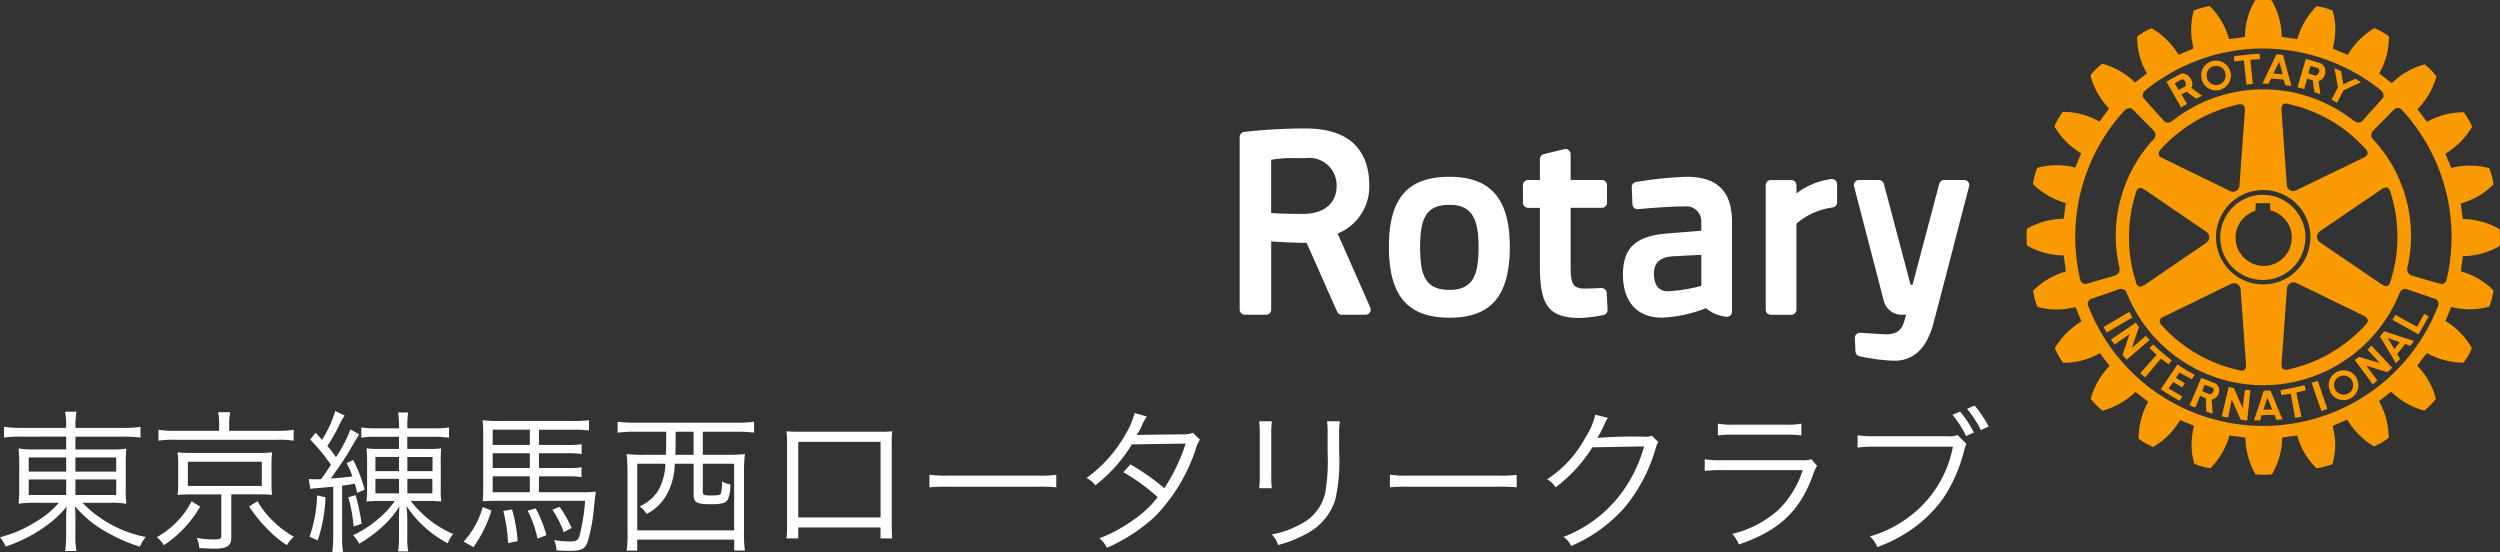 <svg xmlns="http://www.w3.org/2000/svg" width="240" height="53" viewBox="0 0 240 53"><rect x="0" y="0" width="240" height="53" fill="#333333" stroke="none"/><defs><style>.a{fill:#fff;}.b{fill:#f99a00;}</style></defs><g transform="translate(-208.226 -746.794)"><path class="a" d="M808.83,821.015l.083,1.626a.491.491,0,0,1-.4.505,14.532,14.532,0,0,1-2.219.282c-2.972,0-3.877-1.141-3.877-4.874v-5.7h-1.139a.492.492,0,0,1-.491-.492v-1.688a.489.489,0,0,1,.491-.489h1.139v-2.006a.491.491,0,0,1,.373-.479l1.969-.481a.493.493,0,0,1,.606.477v2.488h3a.487.487,0,0,1,.489.489v1.688a.49.49,0,0,1-.489.492h-3v5.287c0,1.83.064,2.464,1.344,2.464.472,0,1.21-.034,1.606-.053a.5.5,0,0,1,.512.466m-9.3-4.431c0,4.712-1.786,6.814-5.789,6.814-4.022,0-5.817-2.1-5.817-6.814,0-4.643,1.795-6.714,5.817-6.714,3.949,0,5.789,2.131,5.789,6.714m-3,0c0-2.893-.784-4.018-2.792-4.018-2.081,0-2.819,1.051-2.819,4.018,0,2.689.448,4.144,2.819,4.144,2.334,0,2.792-1.52,2.792-4.144m47-6.212a.483.483,0,0,0-.388-.19h-1.911a.492.492,0,0,0-.474.363l-2.564,9.692H838l-2.566-9.692a.49.49,0,0,0-.474-.363h-1.91a.489.489,0,0,0-.475.613l2.823,10.868a1.809,1.809,0,0,0,1.622,1.452h.547c-.047.181-.1.375-.152.542l-.025.082c-.153.5-.384,1.259-1.778,1.259l-2.443-.149a.464.464,0,0,0-.37.138.487.487,0,0,0-.149.373l.061,1.283a.488.488,0,0,0,.372.452,18.584,18.584,0,0,0,3.224.431c.054,0,.1,0,.155,0,1.843,0,3.092-1.2,3.722-3.548.732-2.755,1.648-6.3,2.316-8.889.3-1.166.562-2.17.75-2.885l.368-1.411a.5.5,0,0,0-.087-.425m-57.4,12.054a.5.5,0,0,1-.037.466.49.49,0,0,1-.412.224h-2.287a.487.487,0,0,1-.446-.293l-2.929-6.607c-1.456-.01-2.72-.087-3.4-.135v6.544a.489.489,0,0,1-.489.491h-2.045a.491.491,0,0,1-.491-.491V806.053a.491.491,0,0,1,.437-.489,50.97,50.97,0,0,1,5.5-.328c.269,0,.413,0,.413,0,5.032,0,6.09,2.98,6.09,5.477a4.851,4.851,0,0,1-3.036,4.608Zm-6.2-14.343h-1.079a11.7,11.7,0,0,0-2.237.161v5.109c.576.039,1.682.1,3.171.082,1.922-.02,3.114-1.043,3.114-2.667a2.626,2.626,0,0,0-2.97-2.686m40.929,6.167v8.576a.489.489,0,0,1-.557.486,3.638,3.638,0,0,1-1.951-.819,13.2,13.2,0,0,1-4.213.905c-2.383,0-3.75-1.508-3.75-4.143,0-2.574,1.25-3.713,4.319-3.942l3.2-.258v-.78a1.438,1.438,0,0,0-1.6-1.554c-1.4,0-3.407.165-4.474.261a.482.482,0,0,1-.37-.119.493.493,0,0,1-.165-.348l-.064-1.64a.488.488,0,0,1,.412-.5,37.523,37.523,0,0,1,4.818-.5c3,0,4.395,1.393,4.395,4.379m-5.792,3.264c-1.157.109-1.706.64-1.706,1.66,0,.628.172,1.688,1.32,1.688a14.876,14.876,0,0,0,3.231-.52v-2.979Zm15.357-7.43a7.024,7.024,0,0,0-3.382,1.392v-.8a.489.489,0,0,0-.491-.489h-1.968a.489.489,0,0,0-.49.489v11.953a.49.49,0,0,0,.49.491h1.968a.491.491,0,0,0,.491-.491v-8.261a6.755,6.755,0,0,1,3.457-1.55.491.491,0,0,0,.446-.489v-1.752a.477.477,0,0,0-.154-.356.466.466,0,0,0-.366-.133" transform="translate(-446.359 -46.108)"/><path class="b" d="M1145.37,781.222l-1.516,1.8-.472-.41,1.567-1.751c-.248-.23-.438-.438-.678-.653l.349-.351c.6.566,1.123,1,1.782,1.536l-.3.387c-.24-.189-.486-.37-.729-.561m-3.039-4.486-2.459,1.44a5.925,5.925,0,0,0,.292.542l2.464-1.444c-.12-.218-.188-.334-.3-.538m1.579,2.3-1.333,1.155.679-1.979c-.12-.17-.176-.287-.3-.443l-2.388,1.625c.107.161.237.309.351.475l1.436-1-.673,1.993a3.51,3.51,0,0,0,.4.467l2.209-1.9a4.515,4.515,0,0,1-.379-.4m3.241,3.538c.388.212.768.432,1.192.634l.254-.423a14.792,14.792,0,0,1-1.633-1l-1.62,2.386c.614.408,1.176.75,1.807,1.114l.261-.42-1.307-.772.442-.622.865.522.253-.406c-.278-.153-.568-.329-.872-.515Zm8.017-8.892a4.087,4.087,0,1,1,4.068-4.084,4.091,4.091,0,0,1-4.068,4.084m.051-1.35a2.706,2.706,0,0,0,.666-5.33c-.015-.122-.048-.688-.048-.688h-1.365s-.032.614-.043.737a2.671,2.671,0,0,0-1.9,2.564,2.718,2.718,0,0,0,2.689,2.716m-5.982-18.156v-.134a1.386,1.386,0,0,1,1.292-1.407,1.414,1.414,0,0,1,1.547,1.293v.114a1.441,1.441,0,0,1-1.31,1.438,1.423,1.423,0,0,1-1.529-1.3m.522-.051a.908.908,0,0,0,.975.837.918.918,0,0,0,.841-.921c.018-.024,0-.052,0-.083a.892.892,0,0,0-.988-.822.872.872,0,0,0-.828.905Zm5.928.707c-.239,0-.35,0-.583,0l.71-1.476.644-1.341.638.066.336,1.275.463,1.713a4.474,4.474,0,0,0-.584-.083l-.164-.538a10.87,10.87,0,0,0-1.195-.1Zm.474-.972c.311.015.6.049.89.091l-.153-.6-.192-.615-.289.615Zm-2.836-1.274.251,2.338.613-.065-.24-2.32.927-.058-.035-.52a22.1,22.1,0,0,0-2.484.255l.068.5Zm.1,31.65-.208,1.745-.836-1.915c-.2-.038-.318-.089-.515-.12l-.657,2.823c.2.054.4.076.608.111l.351-1.732.847,1.931a3.481,3.481,0,0,0,.634.084l.314-2.915a4.838,4.838,0,0,1-.538-.012m16.53-6.06-2.09-1.154-.268.482,2.508,1.4.967-1.737-.431-.232Zm-3.152.423,2.847.937c-.067.085-.12.166-.181.251a1.25,1.25,0,0,0-.148.213l-.5-.18-.777.974.283.446c-.116.132-.246.276-.394.422l-1.128-1.874-.417-.69Zm.323.653.338.534.308.539.417-.539.109-.134Zm-2.99,3.814a1.574,1.574,0,0,1,.191.714,1.462,1.462,0,0,1-.122.584,1.557,1.557,0,0,1-.6.662,1.419,1.419,0,0,1-1.939-.532.869.869,0,0,0-.059-.13,1.8,1.8,0,0,1-.138-.584,1.432,1.432,0,0,1,2.672-.714m-.322.714a.966.966,0,0,0-.125-.474.916.916,0,0,0-1.705.474.986.986,0,0,0,.133.456.757.757,0,0,0,.1.137.9.9,0,0,0,1.134.189.845.845,0,0,0,.25-.189.965.965,0,0,0,.215-.593m1.374-3.41,1.183,1.28-1.986-.588c-.165.125-.277.17-.423.3l1.73,2.331c.146-.115.3-.256.438-.374l-1.05-1.4,2.007.605a3.515,3.515,0,0,0,.471-.426l-2-2.123c-.106.116-.23.27-.368.4m12.735-10.754a5.765,5.765,0,0,1-.042.745l-.008.058-.062.032a7.3,7.3,0,0,1-3.468.94c-.03.158-.166,1.293-.189,1.452a7.148,7.148,0,0,1,3.091,1.8l.031.051v.052a5.988,5.988,0,0,1-.394,1.435l-.02.062-.057.009a7.093,7.093,0,0,1-3.579.008c-.057.148-.5,1.2-.543,1.356a7.244,7.244,0,0,1,2.492,2.547l.028.054-.018.057a6.05,6.05,0,0,1-.742,1.284l-.029.051h-.07a7.132,7.132,0,0,1-3.455-.928c-.1.13-.827,1.094-.926,1.224a6.961,6.961,0,0,1,1.773,3.119l.018.058-.032.039a6.866,6.866,0,0,1-1.041,1.059l-.039.034-.082-.016a7.36,7.36,0,0,1-3.1-1.8c-.131.1-1.033.805-1.167.905a7.331,7.331,0,0,1,.928,3.383v.153l-.068.038a5.942,5.942,0,0,1-1.28.751l-.04.018-.064-.021a7.466,7.466,0,0,1-2.53-2.544c-.153.067-1.252.538-1.4.6a8.359,8.359,0,0,1,.255,1.813,6.974,6.974,0,0,1-.255,1.784l-.009.056-.058.032a7.811,7.811,0,0,1-1.418.382l-.067.01-.036-.047a7.005,7.005,0,0,1-1.809-3.107c-.148.011-1.286.166-1.446.2a7.073,7.073,0,0,1-.947,3.469l-.031.051-.067.009a5.843,5.843,0,0,1-1.457,0l-.053-.009-.038-.051a7.374,7.374,0,0,1-.938-3.469c-.169-.017-1.368-.187-1.533-.2a7.184,7.184,0,0,1-1.785,3.1l-.043.042-.067-.01a6.672,6.672,0,0,1-1.421-.4l-.047-.023-.02-.049a6.337,6.337,0,0,1-.25-1.789,7.16,7.16,0,0,1,.237-1.8c-.153-.066-1.188-.488-1.339-.555a7.168,7.168,0,0,1-2.543,2.553l-.052.029-.062-.016a7.534,7.534,0,0,1-1.282-.747l-.042-.042v-.117a7.407,7.407,0,0,1,.919-3.419c-.129-.1-1.1-.837-1.229-.937a7.217,7.217,0,0,1-3.1,1.782l-.056.016-.059-.039a7.523,7.523,0,0,1-1.032-1.043l-.037-.06.016-.058a7.259,7.259,0,0,1,1.791-3.1c-.1-.132-.828-1.083-.932-1.226a6.964,6.964,0,0,1-3.457.928h-.059l-.038-.038a7.185,7.185,0,0,1-.743-1.294l-.025-.058.025-.052a7.267,7.267,0,0,1,2.532-2.531c-.067-.162-.515-1.224-.591-1.374a7.18,7.18,0,0,1-3.583,0l-.053-.017-.033-.049a7.613,7.613,0,0,1-.376-1.428l-.011-.068.039-.051a7.328,7.328,0,0,1,3.106-1.81c-.013-.167-.189-1.374-.206-1.541a7.11,7.11,0,0,1-3.476-.921l-.049-.033-.005-.067a6.108,6.108,0,0,1-.035-.737,6.378,6.378,0,0,1,.035-.738l.005-.067.049-.028a7.2,7.2,0,0,1,3.476-.928c.025-.165.173-1.338.193-1.5a7.308,7.308,0,0,1-3.111-1.8l-.033-.039.011-.063a5.586,5.586,0,0,1,.388-1.428l.019-.054.058-.016a7.069,7.069,0,0,1,3.582-.015c.067-.147.5-1.2.57-1.364a7.268,7.268,0,0,1-2.54-2.541l-.028-.062.028-.06a7.873,7.873,0,0,1,.731-1.269l.04-.051H1136a7.13,7.13,0,0,1,3.457.929c.1-.122.835-1.117.934-1.25a7.206,7.206,0,0,1-1.779-3.119l-.013-.047.023-.049a7.618,7.618,0,0,1,1.059-1.052l.053-.033.051.01a7.158,7.158,0,0,1,3.105,1.8c.128-.1,1-.776,1.132-.875a7.056,7.056,0,0,1-.937-3.378v-.165l.056-.038a6.189,6.189,0,0,1,1.277-.737l.043-.027.066.028a7.319,7.319,0,0,1,2.53,2.535c.154-.058,1.291-.553,1.446-.615a7,7,0,0,1-.231-1.806,6.216,6.216,0,0,1,.241-1.782l.008-.068.059-.015a7.056,7.056,0,0,1,1.408-.386l.07-.009.049.044a7.2,7.2,0,0,1,1.8,3.116c.167-.016,1.361-.167,1.521-.2a7.19,7.19,0,0,1,.947-3.462l.025-.051.062-.017a7.169,7.169,0,0,1,1.472,0l.054.017.034.051a6.85,6.85,0,0,1,.931,3.451c.179.041,1.346.191,1.513.208a7.237,7.237,0,0,1,1.806-3.111l.038-.041.053.016a5.662,5.662,0,0,1,1.433.385l.048.019.019.067a6.066,6.066,0,0,1,.247,1.764,8.162,8.162,0,0,1-.247,1.818c.148.061,1.283.537,1.441.6a7.155,7.155,0,0,1,2.518-2.535l.057-.028.059.027a6.48,6.48,0,0,1,1.271.745l.049.03v.153a7.152,7.152,0,0,1-.931,3.39l1.2.942a7.03,7.03,0,0,1,3.112-1.79l.049-.028.048.052a6.242,6.242,0,0,1,1.037,1.052l.047.049-.02.057a7.228,7.228,0,0,1-1.8,3.114c.1.136.8,1.067.913,1.2a7.252,7.252,0,0,1,3.471-.913h.052l.037.051a6.2,6.2,0,0,1,.74,1.268l.038.072-.038.054a7.414,7.414,0,0,1-2.536,2.531c.065.16.494,1.222.576,1.371a7.1,7.1,0,0,1,3.564,0l.064.013.024.062a6.763,6.763,0,0,1,.383,1.435l.01.056-.044.044a7.062,7.062,0,0,1-3.106,1.8c.024.163.172,1.323.2,1.488a7.218,7.218,0,0,1,3.458.936l.062.037.008.058a5.632,5.632,0,0,1,.042.742m-34.156-13.3,1.868,2.086c.26.281.548.247.926-.049a14.077,14.077,0,0,1,17.253,0c.372.276.652.331.924.049l1.869-2.086c.211-.23.211-.548-.193-.889a18.2,18.2,0,0,0-11.249-3.953,18,18,0,0,0-11.222,3.965c-.4.329-.384.647-.176.877m.126,8.77c-.206-.133-.424-.286-.6-.206-.146.044-.253.2-.33.447a14.219,14.219,0,0,0,0,8.541c.059.194.126.386.3.436.144.06.356,0,.631-.191l5.78-3.948a.706.706,0,0,0,.346-.557.714.714,0,0,0-.346-.574Zm1.266-3.454c.026.211.267.319.476.418l6.3,3.068a.63.63,0,0,0,.981-.566l.509-7.007c.028-.338-.02-.537-.142-.641a.618.618,0,0,0-.52-.047,14.141,14.141,0,0,0-7.388,4.275c-.175.2-.256.365-.216.5m.091,16.021a.694.694,0,0,0,.234.429,13.881,13.881,0,0,0,7.383,4.27.563.563,0,0,0,.516-.016c.135-.1.174-.313.152-.643,0-.011-.513-7.021-.513-7.021a.687.687,0,0,0-.308-.576.711.711,0,0,0-.673.005l-6.293,3.071c-.22.1-.457.218-.49.424,0,.014-.007.04-.007.058m9.923-3.53a4.531,4.531,0,1,0-4.514-4.526,4.523,4.523,0,0,0,4.514,4.526m1.91,8.11a.632.632,0,0,0,.551.042,14.042,14.042,0,0,0,7.367-4.266c.129-.149.269-.3.227-.472s-.178-.312-.471-.45l-6.31-3.069a.639.639,0,0,0-.98.581l-.509,7c-.005.229-.033.491.125.632m9.407-8.161c.188.122.4.27.6.2.134-.041.249-.187.323-.453a14.072,14.072,0,0,0,0-8.531.675.675,0,0,0-.3-.448c-.156-.057-.355.008-.638.2l-5.785,3.944a.692.692,0,0,0-.337.57.682.682,0,0,0,.337.565Zm-1.276-12.552a.623.623,0,0,0-.234-.437,13.9,13.9,0,0,0-7.383-4.276.545.545,0,0,0-.5.033c-.135.109-.174.319-.146.633l.5,7.023a.626.626,0,0,0,.98.557l6.307-3.053c.2-.1.433-.205.476-.422a.148.148,0,0,0,0-.058m-26.931,12.532,2.684-.781a.645.645,0,0,0,.44-.667,13.619,13.619,0,0,1,3.191-12.335.62.62,0,0,0,.046-.945l-1.953-1.966c-.189-.218-.534-.218-.83.085a17.918,17.918,0,0,0-4.243,16.2.511.511,0,0,0,.666.413m33.371,1.441-2.691-.921c-.14-.053-.508-.053-.7.422a14.116,14.116,0,0,1-26.188-.081.543.543,0,0,0-.676-.341l-2.676.921a.512.512,0,0,0-.313.737,18,18,0,0,0,33.562-.029.5.5,0,0,0-.317-.708m-3.111-18.078a.518.518,0,0,0-.826-.049l-1.945,1.959a.619.619,0,0,0,.038.945,13.609,13.609,0,0,1,3.2,12.335.641.641,0,0,0,.442.667l2.689.781a.508.508,0,0,0,.663-.423,17.953,17.953,0,0,0-4.26-16.214m-6.265-.731.619-1.2,1.671-.779c-.176-.127-.365-.215-.542-.331l-1.151.526-.212-1.254c-.241-.114-.385-.163-.635-.265l.335,1.821-.62,1.181Zm-3.13,27.117c-.834.182-1.475.334-2.3.463l.076.481c.306-.048.586-.085.908-.125l.417,2.317.614-.115-.5-2.312c.316-.078.606-.158.919-.232Zm-8.188.405v.157a.888.888,0,0,1-.722.82l.1,1.336a3.7,3.7,0,0,1-.623-.2l-.023-1.257-.563-.242-.457,1.109a4.305,4.305,0,0,1-.551-.209l.58-1.351.07-.166.471-1.114,1.283.5a.681.681,0,0,1,.438.618m-.538,0a.24.24,0,0,0-.148-.19l-.718-.265-.163.455-.057.166-.005.011.654.246c.179.08.352-.081.416-.257a.239.239,0,0,0,.02-.166m8.708-28.848c-.23-.066-.4-.095-.652-.167l.465-1.589.34-1.133c.491.122.958.281,1.423.433a.748.748,0,0,1,.432.7.937.937,0,0,1-.633,1l.169,1.282c-.2-.085-.356-.149-.582-.238l-.149-1.119-.547-.168Zm.393-1.5.64.208c.176.049.407-.225.407-.465a.226.226,0,0,0-.192-.249,4.957,4.957,0,0,0-.657-.2l-.133.447Zm-3.112,31.711.62,1.508c-.2.009-.392.029-.572.049l-.192-.488-1.239.035-.143.509c-.2-.016-.383-.023-.58-.023l.535-1.592.38-1.207.019-.039.631-.028.033.076Zm-.374.548-.222-.548-.225-.593-.195.593-.192.585Zm3.789-2.56.947,2.714c.184-.064.383-.12.57-.2l-.92-2.7c-.252.086-.369.122-.6.19m-13.756-28.612-.159-.285c.418-.265.865-.5,1.3-.727.509-.282,1.226.4,1.176,1.012a.63.63,0,0,1-.1.305l1.041.76c-.2.092-.345.171-.578.272l-.912-.667-.5.27.536.888c-.207.132-.332.214-.575.356Zm.628-.134.078.134.29.5.6-.317a.229.229,0,0,0,.1-.186c.011-.271-.184-.639-.469-.469-.222.117-.357.2-.6.334" transform="translate(-729.692 0)"/><g transform="translate(208.226 785.729)"><path class="a" d="M210.348,936.473a10.56,10.56,0,0,0-1.739.089v-1.034a11.21,11.21,0,0,0,1.783.1h4.185v-.118a7.739,7.739,0,0,0-.1-1.433h1.09a8.263,8.263,0,0,0-.1,1.433v.118h4.406a10.282,10.282,0,0,0,1.842-.1v1.034a13.776,13.776,0,0,0-1.813-.089h-4.435V937.7h3.212a10.846,10.846,0,0,0,1.68-.074,13.079,13.079,0,0,0-.059,1.551v2.172a10.524,10.524,0,0,0,.059,1.566,9.148,9.148,0,0,0-1.68-.089h-2.535a11.585,11.585,0,0,0,6.071,3.28,3.893,3.893,0,0,0-.56.931,16.305,16.305,0,0,1-3.315-1.463,10.885,10.885,0,0,1-2.918-2.423c.029.384.044.872.044,1.152v1.507a8.044,8.044,0,0,0,.1,1.64h-1.09a9.878,9.878,0,0,0,.1-1.64v-1.492c0-.281.015-.724.044-1.138a8.912,8.912,0,0,1-1.739,1.684,14.1,14.1,0,0,1-4.111,2.157,3.681,3.681,0,0,0-.545-.887,12.164,12.164,0,0,0,3.581-1.581,8.343,8.343,0,0,0,2.063-1.728h-2.151a9.137,9.137,0,0,0-1.709.089l.015-.192a12.788,12.788,0,0,0,.044-1.374v-2.142a14.1,14.1,0,0,0-.059-1.6,8.265,8.265,0,0,0,1.636.089h2.933v-1.227Zm.634,1.995v1.359h3.6v-1.359Zm0,2.113v1.492h3.6v-1.492Zm4.48-.753h3.92v-1.359h-3.92Zm0,2.246h3.92v-1.492h-3.92Z" transform="translate(-208.226 -933.489)"/><path class="a" d="M283.921,943.347a11.06,11.06,0,0,1-3.478,3.709,3.213,3.213,0,0,0-.678-.768,8.15,8.15,0,0,0,1.9-1.463,7.343,7.343,0,0,0,1.429-1.98Zm1.827-7.816a6.418,6.418,0,0,0-.1-1.241h1.164a5.3,5.3,0,0,0-.1,1.241v.547h4.553a9.461,9.461,0,0,0,1.636-.1v1.049a8.46,8.46,0,0,0-1.606-.088H281.5a8.382,8.382,0,0,0-1.577.088v-1.049a9.574,9.574,0,0,0,1.636.1h4.185Zm-2.682,6.649a11.034,11.034,0,0,0-1.311.059,9.2,9.2,0,0,0,.059-1.2v-1.67a9.842,9.842,0,0,0-.059-1.226,10.608,10.608,0,0,0,1.311.059h6.41a9.782,9.782,0,0,0,1.356-.059,9.017,9.017,0,0,0-.059,1.226v1.67c0,.517.015.813.044,1.182-.383-.03-.781-.044-1.341-.044h-2.564v4.107c0,.842-.383,1.108-1.621,1.108-.324,0-.943-.03-1.444-.059a2.974,2.974,0,0,0-.251-.975,9.237,9.237,0,0,0,1.592.148c.648,0,.766-.059.766-.354V942.18Zm-.324-.812h7.1v-2.32h-7.1Zm6.69,1.463a8.144,8.144,0,0,0,1.444,1.862,8.936,8.936,0,0,0,2.048,1.551,3.207,3.207,0,0,0-.678.813,10.6,10.6,0,0,1-1.857-1.537,14.536,14.536,0,0,1-1.768-2.172Z" transform="translate(-264.708 -933.655)"/><path class="a" d="M349.066,940.26a3.465,3.465,0,0,0,.56.03c.177,0,.265,0,.619-.015.354-.473.457-.635.943-1.374a17.144,17.144,0,0,0-1.989-2.423l.516-.665c.295.325.4.428.619.694a10.688,10.688,0,0,0,1.267-2.778l.913.443a5.18,5.18,0,0,0-.575,1.019,16.3,16.3,0,0,1-1.09,1.906,11.487,11.487,0,0,1,.825,1.064,12.6,12.6,0,0,0,1.385-2.659l.855.473c-.059.059-.457.739-1.223,2.039-.191.31-1.164,1.728-1.518,2.2,1-.074,1.311-.1,2.078-.207a7.816,7.816,0,0,0-.56-1.271l.634-.3a13.924,13.924,0,0,1,1.105,2.852l-.722.3c-.1-.443-.147-.591-.221-.872-.6.1-.634.1-1.223.192v4.905a8.445,8.445,0,0,0,.088,1.463h-1.031a11.153,11.153,0,0,0,.088-1.463V941c-.471.044-.634.059-1.621.148a2.61,2.61,0,0,0-.575.074Zm1.606,1.758a14.741,14.741,0,0,1-.751,4.137l-.781-.355a13.3,13.3,0,0,0,.722-3.96Zm2.888-.207a19.811,19.811,0,0,1,.575,2.748l-.766.266a13.551,13.551,0,0,0-.516-2.807Zm1.871-5.6a6.843,6.843,0,0,0-1.326.089v-.99a8.672,8.672,0,0,0,1.385.089h2.24v-.133a10.482,10.482,0,0,0-.088-1.389h.958a9.751,9.751,0,0,0-.074,1.389v.133H361.1a9.564,9.564,0,0,0,1.429-.089v.99a8.873,8.873,0,0,0-1.37-.089h-2.638v1.167h2.034a8,8,0,0,0,1.223-.059,11.611,11.611,0,0,0-.044,1.4v2.26a11.633,11.633,0,0,0,.044,1.448,10.763,10.763,0,0,0-1.37-.059h-1.547a10.129,10.129,0,0,0,4.067,3.177,2.691,2.691,0,0,0-.516.886,10.556,10.556,0,0,1-3.964-3.576c.044.443.074.916.074,1.374v1.611a6.854,6.854,0,0,0,.088,1.374h-.972a8.346,8.346,0,0,0,.088-1.359v-1.61a12.378,12.378,0,0,1,.044-1.359,9.436,9.436,0,0,1-1.886,2.172,12.488,12.488,0,0,1-1.989,1.419,2.738,2.738,0,0,0-.589-.813,10.874,10.874,0,0,0,3.08-2.172,7.5,7.5,0,0,0,.928-1.123h-1.326a11.028,11.028,0,0,0-1.385.059,10.7,10.7,0,0,0,.059-1.359v-2.379a10.976,10.976,0,0,0-.059-1.374,9.122,9.122,0,0,0,1.253.059h1.871v-1.167Zm.03,1.935v1.359h2.269v-1.359Zm0,2.1v1.389h2.269v-1.389Zm3.065-.739h2.417v-1.359h-2.417Zm0,2.128h2.4v-1.389h-2.4Z" transform="translate(-319.421 -933.213)"/><path class="a" d="M422.363,946.6a12.214,12.214,0,0,1-1.724,3.516l-.943-.532a8.108,8.108,0,0,0,1.827-3.324Zm4.553-1.758h4.155a8.349,8.349,0,0,0,1.312-.059c-.029.192-.029.192-.162,1.345a16.862,16.862,0,0,1-.6,3.413c-.251.754-.59.931-1.8.931-.368,0-.648-.015-1.208-.044a2.812,2.812,0,0,0-.236-.99,10.226,10.226,0,0,0,1.533.133c.678,0,.84-.133.987-.857a19.07,19.07,0,0,0,.457-3.043h-8.664c-.442,0-.81.015-1.164.044.029-.384.044-.665.044-1.389v-5.038a12.67,12.67,0,0,0-.059-1.359,10.283,10.283,0,0,0,1.518.074h7.162a10.634,10.634,0,0,0,1.533-.074v.99a9.057,9.057,0,0,0-1.4-.074h-3.4v1.462h2.667a8.586,8.586,0,0,0,1.43-.074v.945a8.481,8.481,0,0,0-1.415-.074h-2.682v1.418h2.7a7.957,7.957,0,0,0,1.385-.074v.945a8.5,8.5,0,0,0-1.385-.074h-2.7Zm-.869-6h-3.566v1.462h3.566Zm0,2.26h-3.566v1.418h3.566Zm-3.566,2.216v1.522h3.566v-1.522Zm1.857,3.177a14.793,14.793,0,0,1,.545,3.044l-.928.192a14.487,14.487,0,0,0-.457-3.088Zm2.269-.1a11.863,11.863,0,0,1,1.032,2.571l-.855.325a10.521,10.521,0,0,0-.943-2.674Zm2.3-.148a10.981,10.981,0,0,1,1.15,2.024l-.752.414a9.54,9.54,0,0,0-1.09-2.157Z" transform="translate(-375.184 -936.526)"/><path class="a" d="M491.424,939.591a11.335,11.335,0,0,0-1.518.089V938.63a10.706,10.706,0,0,0,1.533.089h10.035a10.848,10.848,0,0,0,1.533-.089v1.049a11.334,11.334,0,0,0-1.518-.089h-3.4v2.216h2.284a14.716,14.716,0,0,0,1.754-.074,15.73,15.73,0,0,0-.088,1.817v5.688a11.882,11.882,0,0,0,.088,1.758H501.1v-1.049h-9.313V951h-1.017a11.164,11.164,0,0,0,.088-1.788V943.55a16.871,16.871,0,0,0-.088-1.817,13.75,13.75,0,0,0,1.724.074h2.048c.015-.517.03-.827.03-1.315v-.9Zm.369,3.073v6.4h9.3v-6.4h-3.006v2.689c0,.31.1.354.722.354.811,0,.958-.03,1.031-.251a3.768,3.768,0,0,0,.074-1.093,2.408,2.408,0,0,0,.81.281,3.206,3.206,0,0,1-.25,1.478c-.206.325-.6.429-1.65.429-1.312,0-1.621-.177-1.621-.916v-2.97h-1.812a6.3,6.3,0,0,1-.81,3.029,4.534,4.534,0,0,1-1.886,1.788,2.447,2.447,0,0,0-.678-.724,4.043,4.043,0,0,0,1.8-1.536,5.585,5.585,0,0,0,.678-2.556Zm3.684-2.2c0,.532-.015.842-.029,1.344H497.2v-2.216h-1.724Z" transform="translate(-430.616 -937.079)"/><path class="a" d="M568.041,952.205v1.049h-1.135a7.69,7.69,0,0,0,.059-1.108v-8.022a7.6,7.6,0,0,0-.059-1.153,10.554,10.554,0,0,0,1.149.044h7.854a7.627,7.627,0,0,0,1.149-.044,8.029,8.029,0,0,0-.044,1.153v7.993c0,.443.015.827.044,1.137h-1.12v-1.049Zm7.9-8.215h-7.9v7.254h7.9Z" transform="translate(-491.408 -940.504)"/><path class="a" d="M632.146,962.713a10.39,10.39,0,0,0,1.827.089h8.561a11.605,11.605,0,0,0,1.783-.074v1.2a16.8,16.8,0,0,0-1.8-.059h-8.547a16.037,16.037,0,0,0-1.827.059Z" transform="translate(-542.916 -956.079)"/><path class="a" d="M709.547,934.98a4.869,4.869,0,0,0-.516.975,7.57,7.57,0,0,1-.457.813c.206-.03.206-.03,4.553-.074a2.546,2.546,0,0,0,.855-.148l.663.665a3.316,3.316,0,0,0-.427.975,16.822,16.822,0,0,1-3.846,6.353,16.428,16.428,0,0,1-4.657,3.044,2.625,2.625,0,0,0-.722-.916,13.271,13.271,0,0,0,3.05-1.61,10.337,10.337,0,0,0,2.549-2.334,18.524,18.524,0,0,0-3.3-2.393l.678-.754a21.04,21.04,0,0,1,3.257,2.29,17.675,17.675,0,0,0,2.049-4.284l-5.158.074a14.657,14.657,0,0,1-3.507,3.93,2.707,2.707,0,0,0-.855-.709,12.843,12.843,0,0,0,3.758-4.211,8.065,8.065,0,0,0,.869-2.024Z" transform="translate(-599.453 -933.931)"/><path class="a" d="M783.73,938.42a8.087,8.087,0,0,0-.059,1.226v3.974a7.836,7.836,0,0,0,.059,1.226h-1.223a9,9,0,0,0,.059-1.241v-3.945a8.727,8.727,0,0,0-.059-1.241Zm6.528,0a6.624,6.624,0,0,0-.073,1.285v1.743a16.7,16.7,0,0,1-.368,4.506,5.611,5.611,0,0,1-2.8,3.28,11.579,11.579,0,0,1-2.682,1.064,2.831,2.831,0,0,0-.619-1.019,8.569,8.569,0,0,0,2.8-1,4.407,4.407,0,0,0,2.358-3.118,18.42,18.42,0,0,0,.206-3.768V939.72a8.208,8.208,0,0,0-.059-1.3Z" transform="translate(-661.628 -936.913)"/><path class="a" d="M842.147,962.713a10.388,10.388,0,0,0,1.827.089h8.561a11.61,11.61,0,0,0,1.783-.074v1.2a16.8,16.8,0,0,0-1.8-.059h-8.547a16.033,16.033,0,0,0-1.827.059Z" transform="translate(-708.715 -956.079)"/><path class="a" d="M919.662,935.72a2.8,2.8,0,0,0-.324.606,14.129,14.129,0,0,1-.678,1.315,44.474,44.474,0,0,1,4.45-.118,1.442,1.442,0,0,0,.766-.1l.634.621c-.133.177-.133.192-.295.724a15.647,15.647,0,0,1-2.947,5.555,14.432,14.432,0,0,1-5.128,3.694,2.227,2.227,0,0,0-.737-.872,12.531,12.531,0,0,0,5.2-3.738,13.585,13.585,0,0,0,2.534-4.95l-4.966.089a14.227,14.227,0,0,1-3.522,3.841,2.194,2.194,0,0,0-.825-.768,10.935,10.935,0,0,0,3.7-4.048,6.708,6.708,0,0,0,.928-2.157Z" transform="translate(-765.306 -934.538)"/><path class="a" d="M985.717,942.9a10.558,10.558,0,0,0,1.724.089H995a2.481,2.481,0,0,0,.958-.1l.545.636a4.284,4.284,0,0,0-.412.931c-1.253,3.442-3.286,5.334-7.1,6.619a3.215,3.215,0,0,0-.634-1.019,10.1,10.1,0,0,0,4.376-2.246,9.1,9.1,0,0,0,2.387-3.871h-7.692a13.533,13.533,0,0,0-1.709.074Zm1.267-3.427a6.749,6.749,0,0,0,1.547.1h4.922a6.745,6.745,0,0,0,1.547-.1v1.138a9.8,9.8,0,0,0-1.533-.074h-4.951a9.805,9.805,0,0,0-1.533.074Z" transform="translate(-822.065 -937.742)"/><path class="a" d="M1065.9,934.974c-.1.148-.1.148-.309.916a14.753,14.753,0,0,1-1.916,4.27,12.689,12.689,0,0,1-3.625,3.384,13.289,13.289,0,0,1-2.711,1.315,2.873,2.873,0,0,0-.722-1.019,11.289,11.289,0,0,0,3.33-1.566,10.926,10.926,0,0,0,4.642-7.048h-7.5a10.19,10.19,0,0,0-1.65.089v-1.182a10.531,10.531,0,0,0,1.665.089h6.97a2.086,2.086,0,0,0,.958-.118Zm-.619-3.117a10.748,10.748,0,0,1,1.326,2.009l-.751.34a9.6,9.6,0,0,0-1.312-2.039Zm1.4-.576a11.663,11.663,0,0,1,1.341,2.009l-.752.34a10.283,10.283,0,0,0-1.326-2.039Z" transform="translate(-877.11 -931.28)"/></g></g></svg>